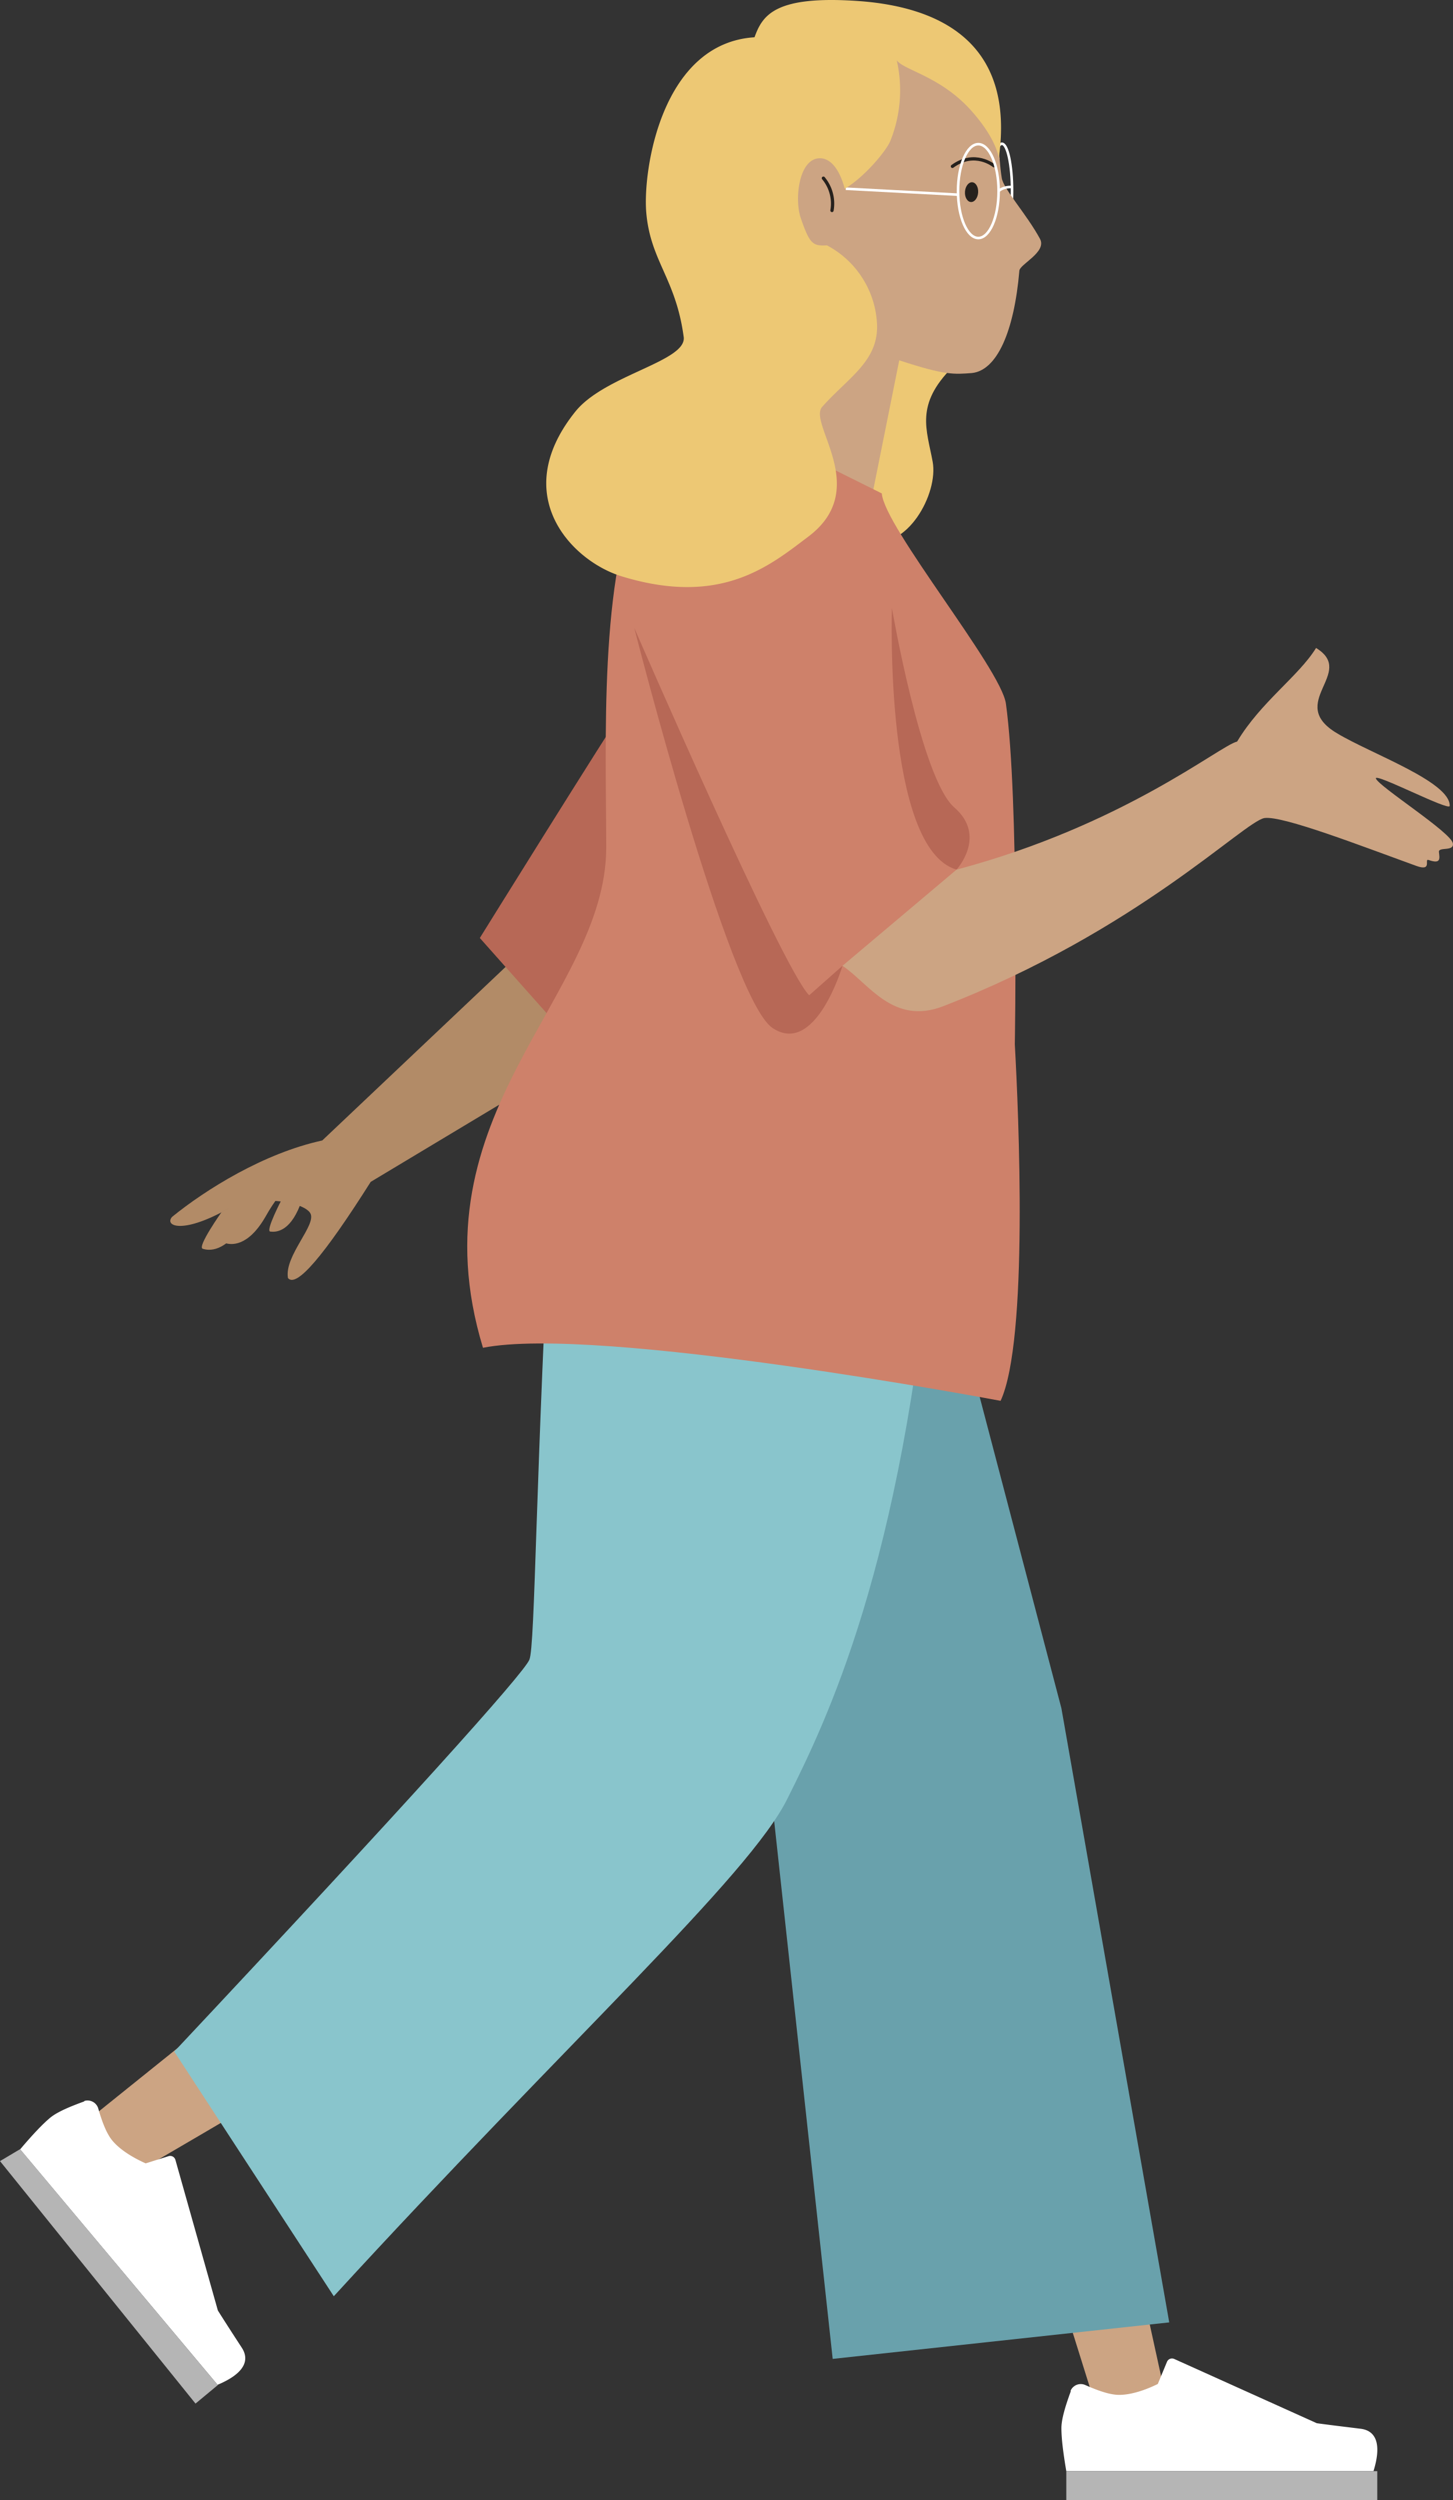 <svg xmlns="http://www.w3.org/2000/svg" viewBox="0 0 755.98 1300"><rect x="0" y="0" width="755.98" height="1300" fill="#333333" stroke="none"/><defs><style>.cls-1,.cls-5{fill:none;}.cls-1{stroke:#fff;stroke-miterlimit:10;stroke-width:1.34px;}.cls-2{fill:#edc874;}.cls-3{fill:#cca483;}.cls-4{fill:#26211d;}.cls-5{stroke:#26211d;stroke-linecap:round;stroke-linejoin:round;stroke-width:1.71px;}.cls-6{fill:#fff;}.cls-7{fill:#69a1ac;}.cls-8{fill:#89c5cc;}.cls-9{fill:#b5b5b5;}.cls-10{fill:#b28b67;}.cls-11{fill:#b76856;}.cls-12{fill:#ce816a;}</style></defs><title>Pedestrian 01 Female</title><g id="Layer_2" data-name="Layer 2"><g id="pedestrian_1" data-name="pedestrian 1"><ellipse class="cls-1" cx="521.28" cy="99.16" rx="5.28" ry="24.4"/><g id="Layer_3" data-name="Layer 3"><path class="cls-2" d="M520.19,82.39S496.56,93,495.54,129.65s19.52,41.78,0,61.3-13.37,32.33-10.29,49.12c3.08,16.43-13.19,46.52-33.73,41.39-19.87-5.14-96-67.57-48.11-143.25S486.63,43,520.19,82.39"/></g><g id="Layer_1-2" data-name="Layer 1"><g id="Head_Front_Pony" data-name="Head/Front/Pony"><g id="Head"><path class="cls-3" d="M407.87,142.32c-15.76-18.49-26.37-41.1-24.66-66.78,5.14-73.29,111.64-60.62,131.5-23.63,5.14,9.93,4.46,28.42,6.51,40.75,1,5.82,13,18.84,19.86,31.51,3.77,6.85-10.37,13.13-10.71,16.56-2.74,31.85-11.69,51.88-24.7,53.25-9.25.69-13.83,1.26-37.8-6.62l-19.46,97-69-10.18Z"/></g></g></g><g id="Layer_2-2" data-name="Layer 2"><g id="Layer_2-3" data-name="Layer 2"><ellipse class="cls-4" cx="505.27" cy="101.16" rx="5.14" ry="3.42" transform="matrix(0.07, -1, 1, 0.07, 368.96, 598.1)"/><path class="cls-5" d="M428.41,92.66a20.6,20.6,0,0,1,4.46,16.78"/><path class="cls-5" d="M517.11,86.16s-9.93-8.22-21.57.34"/></g></g><ellipse class="cls-1" cx="509.01" cy="99.37" rx="10.56" ry="24.4"/><line class="cls-1" x1="498.23" y1="101.22" x2="440.06" y2="98.14"/><path class="cls-1" d="M519.57,99.37s2-2.28,6.84-2.14"/><g id="Bottom_Standing_Baggy-Pants" data-name="Bottom/Standing/Baggy-Pants"><polygon id="Leg" class="cls-3" points="339.73 607.79 478.85 959.7 572.07 1257.5 608.91 1257.5 466.39 607.79 339.73 607.79"/><path id="Leg-2" data-name="Leg" class="cls-3" d="M311.68,607.79c-1.42,123.82-22.95,290.14-26.63,297.79q-3.41,7.65-238.3,196.08l25.5,27.2q277.11-161.5,289.87-183c12.75-21.54,54.68-219.88,88.12-338Z"/><g id="Accessories_Shoe_Flat-Sneaker" data-name="Accessories/Shoe/Flat-Sneaker"><path id="shoe" class="cls-6" d="M43.62,1092.8c-8.52,3.08-14.39,5.78-17.64,8.52-3.91,3.28-9,8.66-15.51,16.34l102.72,122.42c13.15-5.49,17.37-12.36,12.38-19.64-5-7.67-9-13.86-12.22-19l-22.1-78.36a2.82,2.82,0,0,0-3.46-1.91h0l-12,3.77c-8.32-3.74-14-7.86-17.27-11.77-2.74-3.25-5.08-8.69-7.39-16.73h0a5.8,5.8,0,0,0-7.09-4Z"/></g><g id="Accessories_Shoe_Flat-Sneaker-2" data-name="Accessories/Shoe/Flat-Sneaker"><path id="shoe-2" data-name="shoe" class="cls-6" d="M557.06,1243.61c-3.12,8.5-4.82,14.74-4.82,19,0,5.1.85,12.47,2.55,22.38H714.6c4.25-13.6,1.7-21.25-7.09-22.1-9.06-1.13-16.43-2-22.38-2.83l-74.24-33.44a2.82,2.82,0,0,0-3.68,1.42h0l-4.82,11.62c-8.22,4-15,5.66-20.12,5.66-4.25,0-9.91-1.7-17.56-5.1h0a5.79,5.79,0,0,0-7.65,2.84Z"/></g><polygon id="Pant" class="cls-7" points="433.24 1226.61 608.34 1207.63 552.24 888.3 478.57 607.79 321.6 607.79 401.22 932.5 433.24 1226.61"/><path id="Pant-2" data-name="Pant" class="cls-8" d="M90.67,1066.81l83,127.22c121-132,216.19-218.46,236-258.7,20.11-40.23,59.66-120.53,75.53-298.47L287.31,607.79c-8.78,156.69-8.78,248.21-11.9,255.29C272.29,870.45,211.66,937.88,90.67,1066.81Z"/></g><polygon class="cls-9" points="10.48 1117.53 0 1123.76 101.72 1249.85 113.34 1240.21 10.48 1117.53"/><rect class="cls-9" x="554.79" y="1284.98" width="161.79" height="15.02"/><path id="Skin" class="cls-10" d="M303.79,548,192.87,614.57c-24.51,38.74-38.74,55.3-43.05,50-2-11.59,15.23-27.82,11.59-33.78S133.6,620.53,117,629.47c-22.52,12.25-31.46,7.95-27.48,3.31,17.55-14.24,47.68-33.11,78.14-39.74l104.64-99Z"/><path class="cls-10" d="M115.38,630.13s-12.91,18.21-9.93,19.21,11.92,2.31,21.52-13.91,17.88-20.53,17.88-20.53Z"/><path class="cls-10" d="M127,627.15s-12.91,18.21-9.93,19.21,11.92,2.31,21.19-13.91c9.27-16.56,17.88-20.86,17.88-20.86Z"/><path class="cls-10" d="M146.51,623.84s-8.28,15.89-6,16.56c2.65.33,9.93.66,15.56-13.58,5.63-13.91,11.92-18.54,11.92-18.54Z"/><g id="Body_Pointing-Forward" data-name="Body/Pointing-Forward"><path id="Sleeve" class="cls-11" d="M390.88,458.61c-14.21,4.53-78.31,99.91-78.31,99.91l-62.92-70.77s62.75-101,80.3-127.49C366.71,350,409.42,423.84,390.88,458.61Z"/><path id="Clothes" class="cls-12" d="M528,543c2,36.1,7.17,154-7.4,185.43,0,0-209.38-39.51-269.31-27.59-37.09-121.85,63.79-182,64.12-259.82,0-53.31-4-142.39,18.55-188.41,13.57-27.49,56.29-28.15,60.26-28.15l64.57,32.12c1.32,17.55,62,91.05,64.57,109.27C530.25,415.52,528,543,528,543Z"/></g><path class="cls-11" d="M438.34,502.21,421,517.55C406.77,503.31,330,326.49,330,326.49s49,192.38,71.86,208C424.32,549.67,438.34,502.21,438.34,502.21Z"/><path class="cls-11" d="M497.67,452.19s16.06-17.42-1.16-32.32-32.45-103.65-32.45-103.65S459.92,441.27,497.67,452.19Z"/><path class="cls-3" d="M438.34,502.21l59.33-50c87.19-23.18,137.08-64.61,146-66.6,12.25-20.52,32.12-34.1,41.06-48.67,21.19,12.91-15.89,28.48,10.93,44.37,17.55,10.6,58.94,25.17,58.61,37.75,0,3-39.4-17.55-38.41-14.24,1.65,4.3,39.4,28.15,40.06,33.77.67,4.31-7.28,1.66-7.28,4.31.33,3.31,1.32,6.62-5.3,4.3-2.65-1,2.32,6.3-6.62,3-27.48-9.93-69.21-26.15-78.81-24.83-10.78,1.84-66.13,58.65-167.16,97.85C464.62,533.32,452,511.31,438.34,502.21Z"/><path id="hair" class="cls-2" d="M430.26,127.59a48.94,48.94,0,0,1,26,40.07c1.37,19.86-14.73,28.43-28.43,43.84-7.88,8.56,25.76,42.6-7.18,67.47-20.28,15.32-45.54,36.55-97.27,20.7-25.66-7.87-59.13-42-24-85.68,15.31-19,57.73-26,56.36-38.62-4.11-30.82-17.47-39.59-19.53-65.27-1.71-21.92,8.06-87.64,56.35-90.72C396.7,8.07,402.86-2.54,446.7.54c42.8,3.08,81.5,21.92,72.94,81.85,0,0-.68-9.93-15.07-25.69-15.75-17.12-34.24-20.2-38-25.34a70.42,70.42,0,0,1-3.42,42.12c-2.4,5.48-13.7,18.84-23.63,24.66-.69-2.4-3.77-14.38-11.65-15.75-12-1.71-14.72,20.55-11.3,30.82C421.35,127.25,423.07,127.94,430.26,127.59Z"/></g></g></svg>